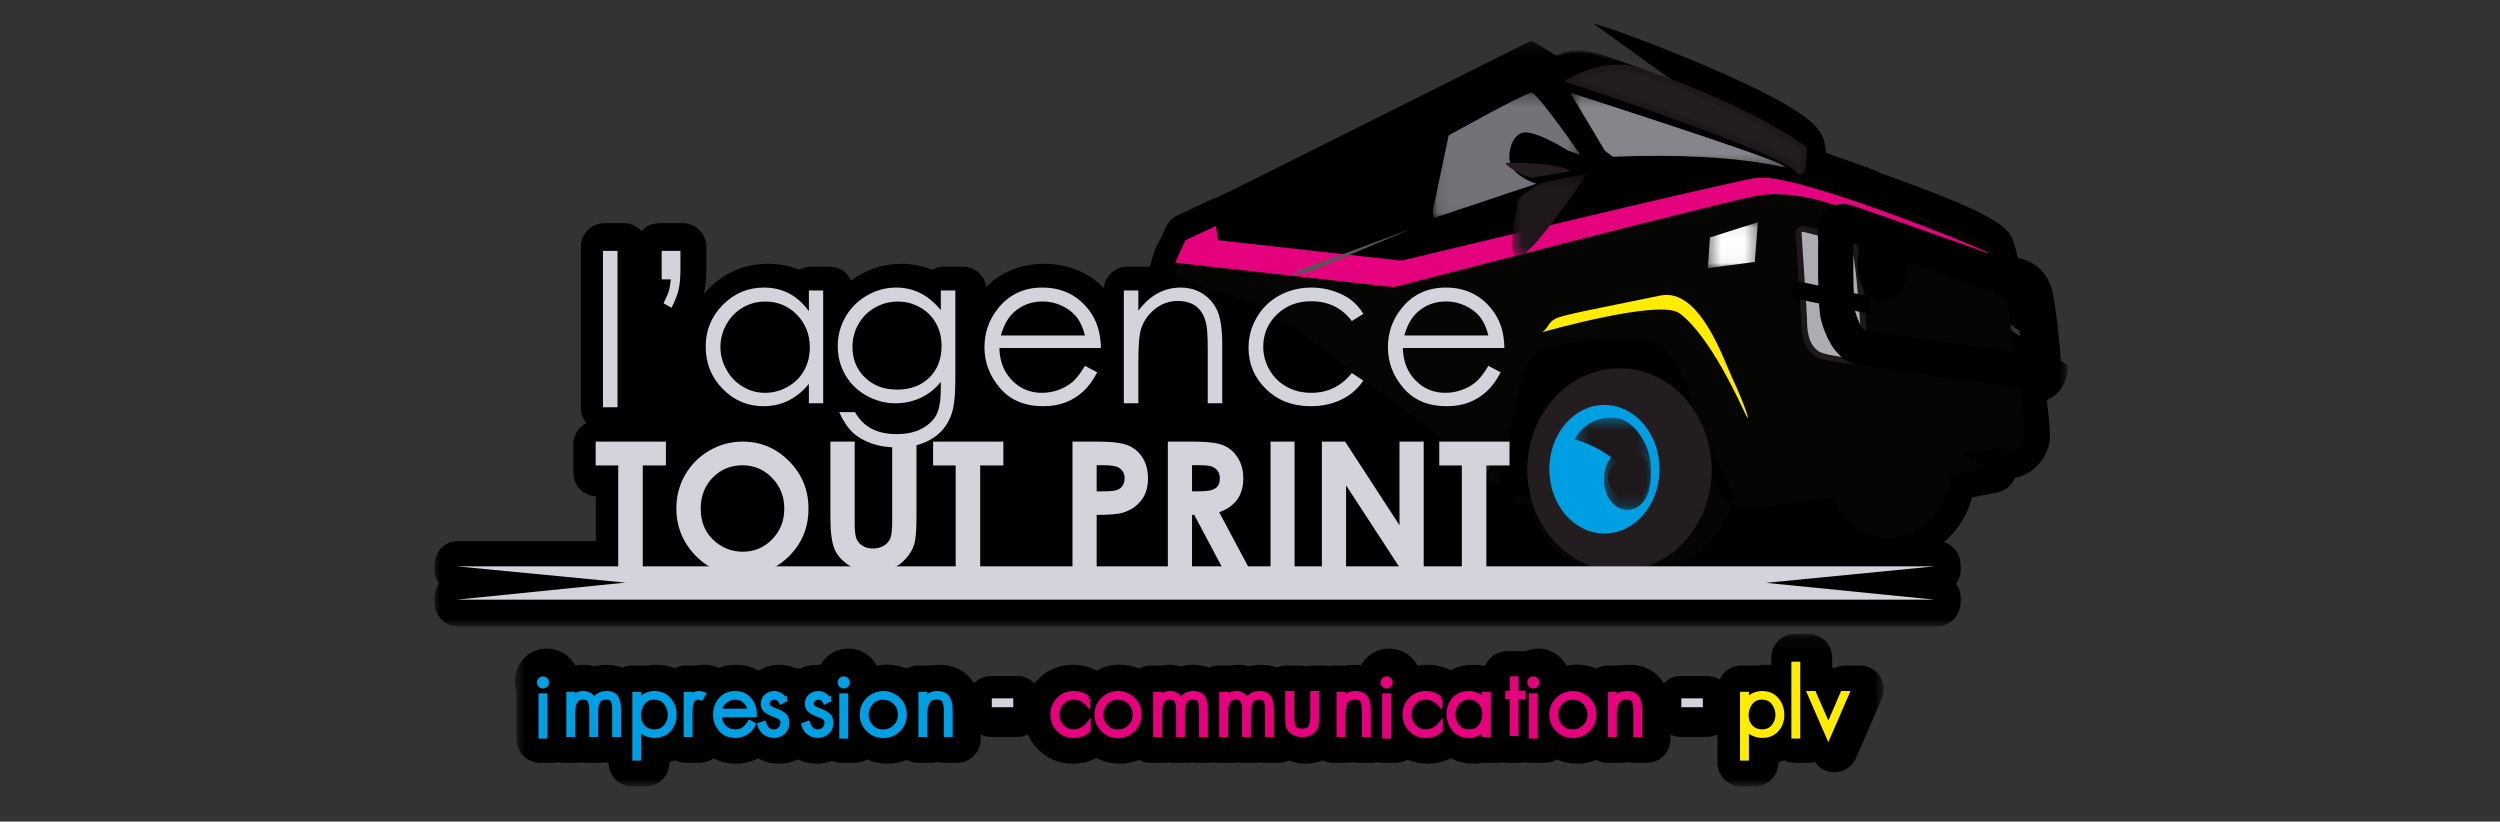 <?xml version="1.0" encoding="UTF-8"?>
<svg xmlns="http://www.w3.org/2000/svg" xmlns:xlink="http://www.w3.org/1999/xlink" width="213" height="70" viewBox="0 0 213 70">
  <rect x="0" y="0" width="213" height="70" fill="#333333" stroke="none"/>
  <defs>
    <polygon id="logo-l-agence-tout-print-a" points=".618 .134 117.243 .134 117.243 13.125 .618 13.125"></polygon>
    <polygon id="logo-l-agence-tout-print-c" points="0 .204 139.16 .204 139.16 50.119 0 50.119"></polygon>
    <polygon id="logo-l-agence-tout-print-e" points="0 64.907 139.16 64.907 139.16 0 0 0"></polygon>
    <polygon id="logo-l-agence-tout-print-g" points=".026 .435 66.974 .435 66.974 19.574 .026 19.574"></polygon>
    <polygon id="logo-l-agence-tout-print-i" points=".092 .271 12.647 .271 12.647 10.956 .092 10.956"></polygon>
    <polygon id="logo-l-agence-tout-print-k" points=".528 .271 18.945 .271 18.945 6.649 .528 6.649"></polygon>
    <polygon id="logo-l-agence-tout-print-m" points=".385 .054 4.651 .054 4.651 3.966 .385 3.966"></polygon>
    <polygon id="logo-l-agence-tout-print-o" points=".273 .605 4.272 .605 4.272 5.821 .273 5.821"></polygon>
    <polygon id="logo-l-agence-tout-print-q" points=".566 .341 6.943 .341 6.943 7.418 .566 7.418"></polygon>
    <polygon id="logo-l-agence-tout-print-s" points=".275 .458 6.799 .458 6.799 7.127 .275 7.127"></polygon>
  </defs>
  <g fill="none" fill-rule="evenodd" transform="translate(37 2)">
    <g transform="translate(6.25 51.875)">
      <mask id="logo-l-agence-tout-print-b" fill="#fff">
        <use xlink:href="#logo-l-agence-tout-print-a"></use>
      </mask>
      <path fill="#000" d="M115.227,2.83 L113.988,2.83 C113.645,2.83 113.316,2.917 113.027,3.074 C112.971,3.043 112.911,3.017 112.851,2.992 L112.851,2.149 C112.851,1.036 111.949,0.134 110.837,0.134 L109.677,0.134 C108.564,0.134 107.662,1.036 107.662,2.149 L107.662,2.793 C107.498,2.774 107.331,2.764 107.163,2.764 C107.073,2.764 106.991,2.766 106.897,2.773 C106.884,2.774 106.872,2.774 106.859,2.776 C106.793,2.781 106.725,2.789 106.666,2.796 C106.578,2.806 106.491,2.819 106.405,2.836 C106.355,2.833 106.304,2.83 106.252,2.83 L105.093,2.83 C104.273,2.83 103.568,3.321 103.253,4.025 C102.946,3.833 102.584,3.722 102.193,3.722 L99.958,3.722 C99.385,3.722 98.87,3.963 98.503,4.346 C98.497,4.337 98.495,4.327 98.489,4.318 C98.136,3.738 97.281,2.764 95.518,2.764 C95.28,2.764 95.045,2.786 94.817,2.83 L93.738,2.83 C93.384,2.83 93.051,2.922 92.761,3.084 C92.256,2.874 91.708,2.762 91.129,2.756 C91.123,2.756 90.84,2.763 90.84,2.763 C90.8,2.764 90.76,2.765 90.718,2.769 L90.523,2.788 C90.418,2.796 90.316,2.816 90.215,2.841 C90.09,2.606 89.931,2.389 89.741,2.2 C89.253,1.707 88.622,1.425 87.911,1.384 C87.873,1.383 87.836,1.382 87.798,1.382 C87.391,1.382 87.001,1.472 86.646,1.636 C86.537,1.618 86.424,1.604 86.308,1.604 L85.15,1.604 C84.316,1.604 83.601,2.109 83.295,2.83 L83.209,2.83 C83.158,2.83 83.108,2.832 83.059,2.836 C82.805,2.788 82.546,2.764 82.284,2.764 C81.576,2.764 80.926,2.922 80.353,3.223 C80.184,3.138 80.01,3.059 79.83,2.998 C79.374,2.843 78.895,2.764 78.406,2.764 C78.105,2.764 77.811,2.793 77.53,2.851 C77.405,2.613 77.245,2.396 77.055,2.206 C76.568,1.709 75.933,1.425 75.22,1.384 C75.182,1.383 75.144,1.382 75.107,1.382 C74.37,1.382 73.68,1.67 73.169,2.189 C72.985,2.374 72.832,2.581 72.71,2.804 C72.523,2.778 72.324,2.764 72.113,2.764 C71.873,2.764 71.64,2.786 71.412,2.83 L70.332,2.83 C70.215,2.83 70.099,2.843 69.986,2.862 C69.875,2.843 69.76,2.83 69.641,2.83 L68.483,2.83 C68.315,2.83 68.153,2.851 67.997,2.889 C67.841,2.851 67.677,2.83 67.509,2.83 L66.35,2.83 C66.061,2.83 65.787,2.892 65.538,3.001 C65.129,2.847 64.674,2.764 64.183,2.764 C63.847,2.764 63.515,2.81 63.196,2.899 C62.881,2.81 62.551,2.764 62.215,2.764 C61.985,2.764 61.756,2.786 61.534,2.83 L60.591,2.83 C60.294,2.83 60.013,2.895 59.759,3.011 C59.341,2.849 58.875,2.764 58.373,2.764 C58.036,2.764 57.704,2.81 57.386,2.899 C57.07,2.81 56.74,2.764 56.403,2.764 C56.173,2.764 55.945,2.786 55.723,2.83 L54.78,2.83 C54.425,2.83 54.092,2.922 53.802,3.084 C53.298,2.874 52.75,2.762 52.171,2.756 C52.165,2.756 51.882,2.763 51.882,2.763 C51.841,2.764 51.801,2.765 51.761,2.769 L51.565,2.788 C51.373,2.804 51.19,2.848 51.017,2.916 C50.727,2.996 50.45,3.115 50.185,3.258 C49.995,3.156 49.799,3.068 49.595,2.999 C49.139,2.843 48.66,2.764 48.171,2.764 C47.007,2.764 45.97,3.194 45.173,4.009 C45.068,4.117 44.971,4.228 44.879,4.343 C44.512,3.961 43.998,3.722 43.426,3.722 L41.191,3.722 C40.618,3.722 40.102,3.963 39.735,4.346 C39.73,4.337 39.726,4.328 39.721,4.318 C39.368,3.738 38.515,2.764 36.75,2.764 C36.512,2.764 36.278,2.786 36.05,2.83 L34.971,2.83 C34.616,2.83 34.283,2.922 33.993,3.084 C33.488,2.874 32.94,2.762 32.361,2.756 C32.355,2.756 32.073,2.763 32.073,2.763 C32.032,2.764 31.991,2.765 31.951,2.769 L31.755,2.788 C31.649,2.796 31.546,2.816 31.446,2.841 C31.321,2.605 31.162,2.388 30.97,2.198 C30.483,1.706 29.851,1.425 29.144,1.384 C29.106,1.383 29.068,1.382 29.03,1.382 C28.292,1.382 27.601,1.671 27.087,2.193 C26.913,2.37 26.768,2.566 26.65,2.776 L26.646,2.776 C26.556,2.768 26.466,2.764 26.376,2.764 C25.853,2.764 25.351,2.878 24.892,3.099 C24.766,3.071 24.638,3.051 24.508,3.047 C24.236,2.929 23.95,2.845 23.651,2.799 C23.595,2.79 23.538,2.784 23.481,2.779 L23.436,2.776 C23.345,2.768 23.256,2.764 23.167,2.764 C22.531,2.764 21.93,2.933 21.395,3.256 C20.813,2.937 20.146,2.764 19.43,2.764 C18.925,2.764 18.444,2.854 17.997,3.019 L17.896,2.988 C17.846,2.969 17.795,2.949 17.741,2.931 C17.586,2.88 17.43,2.841 17.236,2.806 C17.063,2.778 16.883,2.764 16.702,2.764 C16.475,2.764 16.251,2.786 16.035,2.83 L15.198,2.83 C14.857,2.83 14.536,2.916 14.255,3.065 C13.77,2.869 13.241,2.764 12.682,2.764 C12.593,2.764 12.506,2.766 12.385,2.775 C12.316,2.781 12.246,2.789 12.186,2.796 C12.099,2.806 12.011,2.819 11.925,2.836 C11.875,2.832 11.823,2.83 11.771,2.83 L10.614,2.83 C10.316,2.83 10.035,2.895 9.781,3.011 C9.364,2.849 8.898,2.764 8.395,2.764 C8.059,2.764 7.727,2.81 7.409,2.899 C7.093,2.81 6.763,2.764 6.426,2.764 C6.2,2.764 5.976,2.786 5.758,2.828 C5.633,2.597 5.475,2.382 5.283,2.191 C4.796,1.703 4.167,1.425 3.463,1.384 C3.426,1.383 3.388,1.382 3.35,1.382 C2.615,1.382 1.925,1.67 1.407,2.193 C0.898,2.709 0.618,3.391 0.618,4.118 C0.618,4.407 0.665,4.691 0.751,4.959 L0.751,9.103 C0.751,10.215 1.653,11.119 2.766,11.119 L3.925,11.119 C4.076,11.119 4.223,11.099 4.364,11.069 C4.505,11.099 4.652,11.119 4.803,11.119 L5.961,11.119 C6.097,11.119 6.23,11.105 6.359,11.079 C6.488,11.105 6.621,11.119 6.757,11.119 L7.915,11.119 C8.05,11.119 8.183,11.105 8.312,11.079 C8.405,11.098 8.501,11.108 8.598,11.113 C8.6,12.224 9.501,13.125 10.614,13.125 L11.771,13.125 C12.306,13.125 12.819,12.913 13.197,12.534 C13.575,12.156 13.787,11.644 13.787,11.109 L13.787,11.061 C13.958,11.018 14.121,10.961 14.281,10.896 C14.556,11.038 14.868,11.119 15.198,11.119 L16.356,11.119 C16.796,11.119 17.203,10.975 17.535,10.735 C18.102,11.031 18.743,11.193 19.43,11.193 C20.115,11.193 20.753,11.033 21.338,10.734 C21.88,11.034 22.49,11.193 23.13,11.193 C23.701,11.193 24.241,11.068 24.729,10.828 C25.224,11.066 25.77,11.193 26.34,11.193 C26.801,11.193 27.241,11.111 27.65,10.954 C27.895,11.059 28.163,11.119 28.447,11.119 L29.605,11.119 C29.981,11.119 30.332,11.014 30.633,10.834 C31.161,11.069 31.736,11.193 32.344,11.193 C32.931,11.193 33.488,11.081 34,10.868 C34.288,11.028 34.619,11.119 34.971,11.119 L36.13,11.119 C36.303,11.119 36.471,11.097 36.631,11.056 C36.792,11.097 36.96,11.119 37.133,11.119 L38.291,11.119 C39.405,11.119 40.307,10.215 40.307,9.103 L40.307,8.706 C40.575,8.836 40.873,8.911 41.191,8.911 L43.426,8.911 C43.751,8.911 44.057,8.833 44.33,8.696 C44.525,9.144 44.796,9.558 45.146,9.924 C45.941,10.754 46.985,11.193 48.163,11.193 C48.686,11.193 49.196,11.1 49.675,10.922 C49.844,10.86 50.005,10.784 50.163,10.701 C50.763,11.024 51.436,11.193 52.154,11.193 C52.741,11.193 53.297,11.081 53.809,10.869 C54.097,11.028 54.428,11.119 54.78,11.119 L55.939,11.119 C56.075,11.119 56.208,11.105 56.337,11.079 C56.465,11.105 56.598,11.119 56.735,11.119 L57.893,11.119 C58.027,11.119 58.16,11.105 58.29,11.079 C58.419,11.104 58.552,11.119 58.689,11.119 L59.848,11.119 C59.975,11.119 60.098,11.105 60.22,11.083 C60.34,11.105 60.464,11.119 60.591,11.119 L61.75,11.119 C61.886,11.119 62.019,11.105 62.148,11.079 C62.276,11.105 62.41,11.119 62.545,11.119 L63.704,11.119 C63.838,11.119 63.971,11.105 64.101,11.079 C64.23,11.104 64.363,11.119 64.5,11.119 L65.658,11.119 C65.976,11.119 66.277,11.043 66.543,10.912 C66.922,11.061 67.315,11.152 67.741,11.186 C67.793,11.191 67.846,11.193 67.899,11.193 L68.102,11.193 C68.138,11.193 68.201,11.19 68.236,11.188 C68.257,11.187 68.275,11.186 68.294,11.184 C68.69,11.151 69.076,11.058 69.447,10.912 C69.715,11.043 70.014,11.119 70.332,11.119 L71.491,11.119 C71.665,11.119 71.832,11.097 71.993,11.056 C72.153,11.097 72.322,11.119 72.495,11.119 L73.653,11.119 C73.804,11.119 73.948,11.1 74.09,11.071 C74.228,11.1 74.374,11.119 74.523,11.119 L75.683,11.119 C76.051,11.119 76.396,11.018 76.695,10.844 C77.216,11.073 77.789,11.193 78.398,11.193 C78.921,11.193 79.431,11.101 79.911,10.922 C80.064,10.864 80.211,10.798 80.354,10.724 C80.931,11.03 81.585,11.193 82.299,11.193 C82.401,11.193 82.497,11.188 82.58,11.182 C82.656,11.176 82.734,11.168 82.798,11.159 C82.896,11.148 82.99,11.133 83.085,11.115 C83.127,11.117 83.168,11.119 83.209,11.119 L84.368,11.119 C84.502,11.119 84.633,11.104 84.759,11.08 C84.885,11.104 85.016,11.119 85.15,11.119 L86.308,11.119 C86.464,11.119 86.616,11.098 86.761,11.066 C86.907,11.098 87.06,11.119 87.216,11.119 L88.373,11.119 C88.75,11.119 89.1,11.014 89.403,10.834 C89.928,11.069 90.503,11.193 91.112,11.193 C91.698,11.193 92.255,11.081 92.767,10.869 C93.055,11.028 93.387,11.119 93.738,11.119 L94.898,11.119 C95.07,11.119 95.24,11.097 95.399,11.056 C95.56,11.097 95.728,11.119 95.901,11.119 L97.06,11.119 C98.173,11.119 99.075,10.215 99.075,9.103 L99.075,8.706 C99.342,8.836 99.641,8.911 99.958,8.911 L102.193,8.911 C102.511,8.911 102.81,8.836 103.078,8.706 L103.078,11.109 C103.078,12.222 103.98,13.125 105.093,13.125 L106.252,13.125 C106.786,13.125 107.298,12.913 107.676,12.534 C108.055,12.156 108.266,11.644 108.266,11.109 L108.266,11.061 C108.437,11.018 108.6,10.961 108.761,10.896 C109.036,11.038 109.347,11.119 109.677,11.119 L110.837,11.119 C111.021,11.119 111.201,11.091 111.371,11.044 C111.742,11.588 112.359,11.926 113.032,11.926 L113.034,11.926 C113.836,11.926 114.563,11.449 114.882,10.712 L117.077,5.648 C117.348,5.024 117.285,4.307 116.912,3.739 C116.541,3.172 115.906,2.83 115.227,2.83" mask="url(#logo-l-agence-tout-print-b)"></path>
    </g>
    <g transform="translate(0 1.25)">
      <mask id="logo-l-agence-tout-print-d" fill="#fff">
        <use xlink:href="#logo-l-agence-tout-print-c"></use>
      </mask>
      <path fill="#000" d="M93.478,0.204 L68.973,12.457 L66.676,13.586 C66.534,13.617 66.394,13.665 66.259,13.728 L63.337,15.091 C62.902,15.294 62.553,15.647 62.355,16.085 L61.98,16.91 L61.513,17.77 C61.447,17.893 61.393,18.023 61.353,18.157 L60.956,19.491 C60.87,19.479 60.781,19.472 60.69,19.472 L59.05,19.472 C58.008,19.472 57.15,20.265 57.045,21.28 C55.707,19.932 53.966,19.225 51.957,19.225 C50.018,19.225 48.335,19.902 47.033,21.187 C46.887,20.217 46.053,19.472 45.041,19.472 L43.401,19.472 C43.041,19.472 42.703,19.567 42.41,19.733 C41.588,19.395 40.708,19.225 39.791,19.225 C38.536,19.225 37.334,19.55 36.216,20.19 C35.973,20.33 35.743,20.483 35.522,20.645 C35.202,19.953 34.505,19.472 33.693,19.472 L32.07,19.472 C31.71,19.472 31.373,19.567 31.081,19.731 C30.266,19.395 29.383,19.225 28.446,19.225 C26.499,19.225 24.74,19.963 23.36,21.36 C23.221,21.5 23.095,21.646 22.97,21.793 C23.114,21.186 23.183,20.435 23.183,19.498 L23.183,17.777 C23.183,16.664 22.281,15.762 21.168,15.762 L19.166,15.762 C18.565,15.762 18.026,16.026 17.658,16.443 C17.288,16.026 16.75,15.762 16.149,15.762 L14.508,15.762 C13.396,15.762 12.493,16.664 12.493,17.777 L12.493,31.505 C12.493,31.997 12.67,32.446 12.961,32.796 C12.302,33.127 11.849,33.808 11.849,34.597 L11.849,37.032 C11.849,38.114 12.7,38.997 13.77,39.045 L13.77,42.841 L2.036,42.841 C0.961,42.841 0.075,43.685 0.023,44.759 L0.003,45.162 C-0.021,45.653 0.134,46.114 0.413,46.48 C0.133,46.845 -0.022,47.308 0.002,47.802 L0.023,48.204 C0.076,49.277 0.962,50.119 2.036,50.119 L128.02,50.119 C129.094,50.119 129.98,49.277 130.033,48.204 L130.054,47.802 C130.078,47.308 129.923,46.845 129.644,46.48 C129.922,46.114 130.077,45.653 130.053,45.162 L130.033,44.759 C129.992,43.895 129.41,43.179 128.623,42.933 C129.73,41.992 130.61,40.712 131.02,39.133 L133.177,38.706 C133.86,38.571 134.417,38.095 134.663,37.462 C136.06,37.217 137.271,36.047 137.596,34.553 C137.668,34.22 137.756,33.818 137.39,30.828 C138.65,30.332 139.265,29.02 139.145,27.83" mask="url(#logo-l-agence-tout-print-d)"></path>
    </g>
    <path fill="#000" d="M138.583,28.735 C138.403,26.192 138.179,24.648 137.985,23.399 C137.675,21.417 136.519,20.427 135.476,20.137 L134.919,19.939 C134.748,19.201 134.634,18.839 134.554,18.618 C134.162,17.524 133.793,16.491 123.286,12.776 L122.672,12.494 C122.623,12.472 122.572,12.451 122.521,12.433 C121.02,11.887 119.642,11.401 118.576,11.029 C118.558,10.789 118.524,10.537 118.477,10.274 C118.243,8.983 117.334,7.522 108.914,3.867 C104.792,2.078 100.146,0.349 98.75,0"></path>
    <path fill="#009EE2" d="M9.264 56.662C9.124 56.662 8.998 56.609 8.899 56.509 8.802 56.411 8.75 56.284 8.75 56.143 8.75 56.002 8.802 55.876 8.9 55.777 8.998 55.678 9.124 55.625 9.264 55.625 9.412 55.633 9.534 55.688 9.629 55.783 9.727 55.882 9.779 56.008 9.779 56.147 9.779 56.286 9.727 56.413 9.629 56.511 9.529 56.61 9.404 56.662 9.264 56.662L9.264 56.662zM8.884 60.927L9.639 60.927 9.639 57.073 8.884 57.073 8.884 60.927zM15.158 60.795L15.158 58.386C15.158 58.156 15.122 57.952 15.051 57.777 15.034 57.735 14.982 57.606 14.633 57.606 14.289 57.606 14.181 57.744 14.129 57.847 14.025 58.057 13.967 58.29 13.959 58.541L13.959 60.795 13.204 60.795 13.204 58.467C13.204 58.218 13.164 58.001 13.086 57.807 13.063 57.752 13.005 57.606 12.649 57.606 12.369 57.606 12.27 57.718 12.219 57.803 12.116 57.974 12.051 58.167 12.025 58.374 12.015 58.434 12.01 58.484 12.008 58.535 12.006 58.593 12.004 58.648 12.004 58.704L12.004 60.795 11.25 60.795 11.25 56.941 12.004 56.941 12.004 57.068C12.022 57.057 12.039 57.047 12.058 57.036 12.245 56.928 12.451 56.875 12.671 56.875 12.928 56.875 13.161 56.939 13.363 57.067 13.468 57.134 13.561 57.216 13.641 57.314 13.726 57.214 13.826 57.131 13.938 57.064 14.149 56.938 14.385 56.875 14.64 56.875 15.164 56.875 15.518 57.046 15.689 57.383 15.838 57.676 15.913 58.029 15.913 58.438L15.913 60.795 15.158 60.795zM18.617 57.608C18.314 57.639 18.083 57.765 17.915 57.991 17.708 58.269 17.608 58.583 17.608 58.949 17.608 59.299 17.712 59.581 17.926 59.809 18.136 60.036 18.411 60.145 18.764 60.145 19.104 60.145 19.369 60.027 19.574 59.783 19.788 59.531 19.892 59.246 19.892 58.913 19.892 58.562 19.789 58.259 19.576 57.986 19.376 57.732 19.106 57.608 18.749 57.608L18.617 57.608zM16.875 62.802L16.875 56.942 17.629 56.942 17.629 57.246C17.682 57.205 17.738 57.169 17.796 57.134 18.024 57.001 18.266 56.919 18.518 56.891 18.552 56.886 18.589 56.883 18.626 56.879 18.664 56.877 18.703 56.875 18.742 56.875 19.329 56.875 19.801 57.08 20.143 57.485 20.477 57.879 20.646 58.356 20.646 58.906 20.646 59.458 20.476 59.926 20.139 60.299 19.797 60.677 19.332 60.869 18.757 60.869 18.464 60.869 18.181 60.806 17.918 60.682 17.814 60.634 17.718 60.577 17.629 60.51L17.629 62.802 16.875 62.802zM21.25 60.795L21.25 56.941 22.004 56.941 22.004 57.032C22.156 56.928 22.34 56.875 22.552 56.875 22.614 56.875 22.672 56.879 22.727 56.888 22.785 56.899 22.839 56.912 22.893 56.929 22.918 56.938 22.941 56.948 22.963 56.958L23.221 57.039 23.096 57.276 22.831 57.706 22.674 57.657C22.65 57.649 22.626 57.639 22.601 57.627L22.532 57.61 22.519 57.61C22.27 57.61 22.201 57.693 22.164 57.766 22.084 57.925 22.036 58.102 22.018 58.293 22.009 58.374 22.004 58.449 22.004 58.523L22.004 60.795 21.25 60.795zM26.676 58.376C26.616 58.206 26.516 58.05 26.372 57.906 26.17 57.705 25.929 57.608 25.633 57.608 25.337 57.608 25.087 57.705 24.867 57.906 24.713 58.048 24.609 58.203 24.551 58.376L26.676 58.376zM25.625 60.869C25.052 60.869 24.589 60.665 24.249 60.264 23.918 59.873 23.75 59.403 23.75 58.868 23.75 58.337 23.921 57.871 24.258 57.478 24.603 57.078 25.062 56.875 25.625 56.875 26.209 56.875 26.673 57.082 27.006 57.489 27.329 57.884 27.49 58.359 27.484 58.901L27.483 59.109 24.512 59.109C24.54 59.406 24.646 59.638 24.835 59.821 25.059 60.039 25.332 60.144 25.669 60.144 25.894 60.144 26.088 60.085 26.262 59.964 26.442 59.837 26.588 59.672 26.696 59.474L26.797 59.288 27.442 59.644 27.351 59.825C27.179 60.161 26.939 60.423 26.638 60.602 26.34 60.779 25.999 60.869 25.625 60.869L25.625 60.869zM28.933 60.87C28.599 60.87 28.303 60.775 28.052 60.587 27.798 60.398 27.628 60.136 27.547 59.812L27.5 59.625 28.215 59.381 28.279 59.587C28.332 59.76 28.415 59.901 28.527 60.006 28.626 60.1 28.759 60.146 28.933 60.146 29.093 60.146 29.224 60.092 29.332 59.981 29.441 59.869 29.495 59.739 29.495 59.582 29.495 59.399 29.433 59.336 29.386 59.305 29.265 59.226 29.124 59.159 28.968 59.106L28.801 59.041C28.578 58.958 28.364 58.845 28.173 58.705 28.013 58.587 27.823 58.362 27.823 57.956 27.823 57.629 27.943 57.363 28.18 57.162 28.407 56.972 28.672 56.875 28.969 56.875 28.997 56.875 29.024 56.877 29.051 56.881L29.068 56.881 29.121 56.886C29.311 56.916 29.491 56.989 29.657 57.102 29.762 57.174 29.851 57.258 29.922 57.353L30.054 57.286 30.056 57.589 30.119 57.725 29.461 58.063 29.367 57.867C29.329 57.789 29.274 57.727 29.201 57.679 29.128 57.631 29.047 57.608 28.954 57.608 28.85 57.611 28.766 57.648 28.684 57.719 28.612 57.784 28.578 57.851 28.578 57.933 28.578 58.066 28.627 58.114 28.675 58.145 28.796 58.219 28.936 58.287 29.094 58.345 29.123 58.356 29.157 58.368 29.191 58.383 29.214 58.391 29.238 58.4 29.264 58.407 29.509 58.499 29.719 58.617 29.908 58.763 30.134 58.937 30.249 59.218 30.249 59.598 30.249 59.974 30.117 60.285 29.858 60.521 29.604 60.753 29.293 60.87 28.933 60.87M32.682 60.87C32.349 60.87 32.053 60.775 31.802 60.587 31.548 60.398 31.378 60.136 31.297 59.812L31.25 59.625 31.964 59.381 32.029 59.587C32.082 59.76 32.165 59.901 32.277 60.006 32.376 60.1 32.509 60.146 32.682 60.146 32.843 60.146 32.974 60.092 33.083 59.981 33.192 59.869 33.245 59.739 33.245 59.582 33.245 59.399 33.182 59.336 33.136 59.305 33.015 59.226 32.874 59.159 32.718 59.106L32.551 59.041C32.328 58.958 32.114 58.845 31.923 58.705 31.763 58.587 31.573 58.362 31.573 57.956 31.573 57.629 31.693 57.363 31.93 57.162 32.157 56.972 32.422 56.875 32.719 56.875 32.747 56.875 32.774 56.877 32.801 56.881L32.818 56.881 32.871 56.886C33.061 56.916 33.241 56.989 33.406 57.102 33.512 57.174 33.601 57.258 33.672 57.353L33.804 57.286 33.806 57.589 33.868 57.725 33.21 58.063 33.117 57.867C33.079 57.789 33.024 57.727 32.951 57.679 32.877 57.631 32.797 57.608 32.704 57.608 32.6 57.611 32.516 57.648 32.434 57.719 32.361 57.784 32.328 57.851 32.328 57.933 32.328 58.066 32.377 58.114 32.425 58.145 32.546 58.219 32.686 58.287 32.844 58.345 32.873 58.355 32.907 58.368 32.941 58.383 32.963 58.391 32.987 58.4 33.014 58.407 33.259 58.499 33.469 58.617 33.658 58.763 33.884 58.937 33.999 59.218 33.999 59.598 33.999 59.974 33.867 60.285 33.607 60.521 33.354 60.753 33.042 60.87 32.682 60.87M34.89 56.662C34.75 56.662 34.624 56.609 34.525 56.509 34.427 56.41 34.375 56.284 34.375 56.143 34.375 56.003 34.427 55.876 34.525 55.778 34.623 55.678 34.749 55.625 34.89 55.625 35.038 55.633 35.16 55.688 35.254 55.784 35.352 55.881 35.404 56.007 35.404 56.147 35.404 56.286 35.352 56.413 35.254 56.511 35.155 56.609 35.029 56.662 34.89 56.662L34.89 56.662zM34.509 60.927L35.264 60.927 35.264 57.073 34.509 57.073 34.509 60.927zM38.094 57.616C37.804 57.648 37.562 57.772 37.358 57.994 37.12 58.254 37.004 58.547 37.004 58.892 37.004 59.232 37.12 59.522 37.358 59.779 37.591 60.031 37.873 60.154 38.221 60.154 38.588 60.154 38.888 60.035 39.136 59.791 39.384 59.546 39.505 59.252 39.505 58.892 39.505 58.521 39.385 58.223 39.139 57.979 38.893 57.734 38.593 57.616 38.221 57.616L38.094 57.616zM38.244 60.878C37.693 60.878 37.218 60.681 36.831 60.292 36.446 59.904 36.25 59.433 36.25 58.892 36.25 58.342 36.446 57.864 36.831 57.473 37.167 57.134 37.571 56.938 38.034 56.894L38.034 56.882 38.246 56.875C38.805 56.882 39.285 57.078 39.672 57.456 40.061 57.837 40.259 58.318 40.259 58.885 40.259 59.452 40.061 59.931 39.672 60.31 39.284 60.687 38.804 60.878 38.244 60.878L38.244 60.878zM43.413 60.795L43.413 58.512C43.413 58.237 43.374 58 43.296 57.804 43.245 57.674 43.078 57.606 42.798 57.606 42.4 57.606 42.273 57.766 42.212 57.886 42.093 58.121 42.025 58.383 42.012 58.663 42.006 58.71 42.005 58.742 42.005 58.776L42.005 60.795 41.25 60.795 41.25 56.941 42.005 56.941 42.005 57.144C42.041 57.117 42.078 57.093 42.116 57.069 42.327 56.94 42.566 56.875 42.828 56.875 43.345 56.875 43.706 57.039 43.903 57.362 44.078 57.652 44.167 58.041 44.167 58.519L44.167 60.795 43.413 60.795z"></path>
    <mask id="logo-l-agence-tout-print-f" fill="#fff">
      <use xlink:href="#logo-l-agence-tout-print-e"></use>
    </mask>
    <polygon fill="#D3D3DC" points="47.5 58.255 49.332 58.255 49.332 57.5 47.5 57.5" mask="url(#logo-l-agence-tout-print-f)"></polygon>
    <path fill="#E5007D" d="M54.471 60.87C53.904 60.87 53.428 60.674 53.056 60.284 52.688 59.9 52.5 59.424 52.5 58.869 52.5 58.314 52.69 57.837 53.065 57.456 53.442 57.071 53.917 56.875 54.479 56.875 54.724 56.875 54.962 56.915 55.186 56.992 55.413 57.069 55.623 57.188 55.811 57.349L55.678 57.506 55.885 57.502 55.885 58.478 55.522 58.093C55.377 57.939 55.215 57.817 55.04 57.732 54.873 57.65 54.679 57.608 54.464 57.608 54.116 57.608 53.834 57.731 53.605 57.982 53.369 58.239 53.254 58.53 53.254 58.869 53.254 59.211 53.368 59.503 53.602 59.765 53.831 60.022 54.11 60.146 54.456 60.146 54.672 60.146 54.871 60.098 55.064 60 55.257 59.903 55.423 59.77 55.557 59.606L55.929 59.149 55.929 60.278 55.862 60.339C55.669 60.516 55.451 60.649 55.213 60.738 54.978 60.826 54.729 60.87 54.471 60.87M58.094 57.616C57.804 57.648 57.562 57.772 57.358 57.994 57.12 58.254 57.004 58.547 57.004 58.892 57.004 59.233 57.12 59.523 57.358 59.779 57.591 60.031 57.873 60.154 58.221 60.154 58.588 60.154 58.888 60.035 59.136 59.791 59.384 59.546 59.504 59.253 59.504 58.892 59.504 58.521 59.385 58.222 59.139 57.979 58.893 57.734 58.593 57.616 58.221 57.616L58.094 57.616zM58.244 60.878C57.693 60.878 57.217 60.681 56.831 60.292 56.446 59.904 56.25 59.432 56.25 58.892 56.25 58.342 56.445 57.864 56.831 57.473 57.167 57.134 57.571 56.938 58.034 56.894L58.034 56.882 58.246 56.875C58.805 56.882 59.285 57.078 59.672 57.456 60.061 57.837 60.259 58.318 60.259 58.885 60.259 59.452 60.061 59.931 59.671 60.31 59.284 60.687 58.804 60.878 58.244 60.878L58.244 60.878zM65.158 60.795L65.158 58.386C65.158 58.156 65.122 57.951 65.051 57.777 65.034 57.735 64.982 57.606 64.633 57.606 64.289 57.606 64.182 57.744 64.13 57.847 64.026 58.057 63.968 58.29 63.959 58.542L63.959 60.795 63.204 60.795 63.204 58.467C63.204 58.219 63.164 58.001 63.086 57.806 63.064 57.752 63.005 57.606 62.649 57.606 62.369 57.606 62.27 57.718 62.219 57.803 62.117 57.974 62.051 58.167 62.025 58.374 62.016 58.434 62.01 58.484 62.008 58.535 62.006 58.592 62.005 58.648 62.005 58.704L62.005 60.795 61.25 60.795 61.25 56.941 62.005 56.941 62.005 57.068C62.022 57.057 62.04 57.046 62.058 57.036 62.246 56.928 62.452 56.875 62.671 56.875 62.928 56.875 63.161 56.939 63.362 57.067 63.468 57.134 63.562 57.216 63.641 57.314 63.726 57.214 63.826 57.131 63.939 57.064 64.149 56.938 64.385 56.875 64.64 56.875 65.164 56.875 65.517 57.046 65.689 57.383 65.838 57.675 65.913 58.029 65.913 58.438L65.913 60.795 65.158 60.795zM70.783 60.795L70.783 58.386C70.783 58.156 70.747 57.951 70.676 57.777 70.659 57.735 70.608 57.606 70.258 57.606 69.914 57.606 69.807 57.744 69.755 57.847 69.651 58.057 69.593 58.29 69.584 58.542L69.584 60.795 68.829 60.795 68.829 58.467C68.829 58.218 68.789 58.001 68.711 57.806 68.689 57.752 68.63 57.606 68.274 57.606 67.994 57.606 67.895 57.718 67.844 57.803 67.742 57.974 67.676 58.167 67.65 58.374 67.641 58.434 67.635 58.484 67.633 58.535 67.631 58.592 67.63 58.648 67.63 58.704L67.63 60.795 66.875 60.795 66.875 56.941 67.63 56.941 67.63 57.068C67.647 57.057 67.665 57.046 67.683 57.036 67.871 56.928 68.077 56.875 68.296 56.875 68.553 56.875 68.786 56.939 68.987 57.067 69.094 57.134 69.187 57.216 69.266 57.314 69.351 57.214 69.451 57.131 69.564 57.064 69.774 56.938 70.011 56.875 70.266 56.875 70.791 56.875 71.142 57.046 71.315 57.383 71.463 57.675 71.538 58.029 71.538 58.438L71.538 60.795 70.783 60.795zM73.846 60.803C73.627 60.785 73.433 60.736 73.246 60.656 73.049 60.571 72.881 60.439 72.75 60.267 72.623 60.097 72.548 59.909 72.528 59.709 72.508 59.535 72.5 59.359 72.5 59.188L72.5 56.875 73.255 56.875 73.255 59.024C73.255 59.336 73.297 59.609 73.382 59.836 73.405 59.896 73.472 60.078 73.942 60.078 74.413 60.078 74.483 59.896 74.505 59.836 74.588 59.606 74.632 59.336 74.632 59.032L74.632 56.875 75.387 56.875 75.387 59.188C75.387 59.364 75.377 59.539 75.359 59.709 75.339 59.909 75.264 60.096 75.137 60.266 75.005 60.44 74.837 60.571 74.64 60.656 74.454 60.736 74.257 60.786 74.058 60.802L74.049 60.803 73.846 60.803zM79.037 60.795L79.037 58.512C79.037 58.237 78.999 58 78.922 57.804 78.871 57.674 78.703 57.606 78.424 57.606 78.026 57.606 77.9 57.766 77.838 57.887 77.719 58.121 77.651 58.382 77.638 58.663 77.632 58.709 77.631 58.742 77.631 58.776L77.631 60.795 76.875 60.795 76.875 56.941 77.631 56.941 77.631 57.144C77.667 57.117 77.704 57.093 77.744 57.069 77.954 56.94 78.192 56.875 78.453 56.875 78.971 56.875 79.332 57.039 79.528 57.362 79.704 57.653 79.793 58.042 79.793 58.519L79.793 60.795 79.037 60.795zM81.14 56.662C80.999 56.662 80.873 56.609 80.774 56.509 80.677 56.411 80.625 56.284 80.625 56.143 80.625 56.002 80.677 55.876 80.775 55.777 80.873 55.678 80.999 55.625 81.14 55.625 81.289 55.633 81.411 55.688 81.504 55.784 81.603 55.881 81.655 56.007 81.655 56.147 81.655 56.286 81.603 56.413 81.502 56.512 81.406 56.609 81.281 56.662 81.14 56.662L81.14 56.662zM80.759 60.927L81.514 60.927 81.514 57.073 80.759 57.073 80.759 60.927zM84.47 60.87C83.903 60.87 83.427 60.674 83.055 60.285 82.686 59.901 82.5 59.424 82.5 58.869 82.5 58.314 82.689 57.837 83.064 57.456 83.441 57.071 83.916 56.875 84.478 56.875 84.722 56.875 84.961 56.915 85.186 56.992 85.411 57.069 85.622 57.188 85.811 57.349L85.678 57.506 85.885 57.502 85.885 58.477 85.522 58.093C85.376 57.939 85.213 57.817 85.039 57.732 84.872 57.65 84.677 57.608 84.463 57.608 84.116 57.608 83.833 57.731 83.604 57.982 83.368 58.239 83.254 58.53 83.254 58.869 83.254 59.211 83.367 59.503 83.601 59.765 83.831 60.022 84.109 60.146 84.456 60.146 84.671 60.146 84.871 60.099 85.062 60 85.256 59.903 85.422 59.77 85.555 59.607L85.928 59.148 85.928 60.278 85.861 60.339C85.667 60.516 85.449 60.649 85.212 60.738 84.978 60.826 84.728 60.87 84.47 60.87M88.004 57.608C87.731 57.639 87.509 57.761 87.329 57.981 87.111 58.244 87.004 58.53 87.004 58.854 87.004 59.199 87.109 59.497 87.323 59.767 87.526 60.021 87.796 60.145 88.147 60.145 88.521 60.145 88.796 60.021 88.985 59.768 89.19 59.496 89.29 59.184 89.29 58.817 89.29 58.472 89.186 58.189 88.969 57.952 88.758 57.72 88.483 57.608 88.124 57.608L88.004 57.608zM88.154 60.869C87.574 60.869 87.104 60.667 86.758 60.27 86.421 59.879 86.25 59.403 86.25 58.854 86.25 58.302 86.421 57.831 86.756 57.454 87.101 57.071 87.565 56.875 88.139 56.875 88.433 56.875 88.714 56.939 88.981 57.066 89.084 57.116 89.179 57.174 89.267 57.241L89.267 56.942 90.022 56.942 90.022 60.796 89.267 60.796 89.267 60.504C89.215 60.544 89.159 60.581 89.098 60.615 88.872 60.746 88.629 60.825 88.379 60.853 88.347 60.858 88.307 60.862 88.269 60.865 88.234 60.868 88.196 60.869 88.154 60.869L88.154 60.869z" mask="url(#logo-l-agence-tout-print-f)"></path>
    <polygon fill="#E5007D" points="91.628 60.705 91.628 57.584 91.25 57.584 91.25 56.851 91.628 56.851 91.628 55.625 92.383 55.625 92.383 56.851 92.984 56.851 92.984 57.584 92.383 57.584 92.383 60.705" mask="url(#logo-l-agence-tout-print-f)"></polygon>
    <path fill="#E5007D" d="M93.64 56.662C93.499 56.662 93.373 56.609 93.275 56.508 93.177 56.411 93.125 56.284 93.125 56.143 93.125 56.002 93.177 55.876 93.276 55.777 93.373 55.678 93.499 55.625 93.64 55.625 93.789 55.633 93.911 55.688 94.005 55.784 94.103 55.881 94.155 56.007 94.155 56.147 94.155 56.287 94.103 56.413 94.004 56.512 93.906 56.609 93.781 56.662 93.64 56.662L93.64 56.662zM93.26 60.927L94.015 60.927 94.015 57.073 93.26 57.073 93.26 60.927zM96.844 57.616C96.554 57.648 96.312 57.772 96.109 57.994 95.87 58.254 95.755 58.547 95.755 58.892 95.755 59.232 95.87 59.522 96.108 59.779 96.341 60.031 96.623 60.154 96.971 60.154 97.338 60.154 97.639 60.035 97.886 59.791 98.134 59.546 98.255 59.252 98.255 58.892 98.255 58.522 98.135 58.223 97.89 57.979 97.643 57.734 97.343 57.616 96.971 57.616L96.844 57.616zM96.994 60.878C96.442 60.878 95.968 60.681 95.581 60.292 95.196 59.904 95 59.432 95 58.892 95 58.342 95.195 57.864 95.581 57.473 95.918 57.134 96.321 56.938 96.783 56.894L96.783 56.882 96.996 56.875C97.556 56.882 98.036 57.078 98.422 57.456 98.812 57.837 99.009 58.318 99.009 58.885 99.009 59.452 98.811 59.931 98.422 60.31 98.034 60.687 97.555 60.878 96.994 60.878L96.994 60.878zM102.162 60.795L102.162 58.512C102.162 58.237 102.124 57.999 102.047 57.804 101.996 57.674 101.828 57.606 101.549 57.606 101.151 57.606 101.025 57.766 100.963 57.886 100.844 58.121 100.776 58.382 100.762 58.664 100.757 58.709 100.755 58.742 100.755 58.776L100.755 60.795 100 60.795 100 56.941 100.755 56.941 100.755 57.144C100.792 57.117 100.828 57.093 100.868 57.069 101.079 56.94 101.317 56.875 101.578 56.875 102.096 56.875 102.457 57.039 102.653 57.362 102.828 57.653 102.918 58.042 102.918 58.519L102.918 60.795 102.162 60.795z" mask="url(#logo-l-agence-tout-print-f)"></path>
    <polygon fill="#D3D3DC" points="106.25 58.255 108.082 58.255 108.082 57.5 106.25 57.5" mask="url(#logo-l-agence-tout-print-f)"></polygon>
    <path fill="#FFEC00" d="M112.993,57.608 C112.691,57.639 112.459,57.765 112.291,57.991 C112.083,58.269 111.983,58.583 111.983,58.949 C111.983,59.299 112.087,59.58 112.302,59.809 C112.512,60.036 112.786,60.145 113.14,60.145 C113.479,60.145 113.744,60.027 113.949,59.783 C114.163,59.531 114.267,59.246 114.267,58.913 C114.267,58.562 114.164,58.259 113.951,57.986 C113.751,57.732 113.481,57.608 113.126,57.608 L112.993,57.608 Z M111.25,62.802 L111.25,56.942 L112.006,56.942 L112.006,57.246 C112.058,57.205 112.113,57.169 112.172,57.134 C112.399,57.001 112.642,56.919 112.894,56.891 C112.927,56.886 112.965,56.883 113.001,56.879 C113.04,56.877 113.079,56.875 113.118,56.875 C113.706,56.875 114.177,57.08 114.519,57.485 C114.854,57.879 115.022,58.357 115.022,58.906 C115.022,59.457 114.853,59.926 114.516,60.299 C114.174,60.677 113.709,60.869 113.134,60.869 C112.84,60.869 112.558,60.806 112.293,60.682 C112.19,60.634 112.094,60.577 112.006,60.51 L112.006,62.802 L111.25,62.802 Z" mask="url(#logo-l-agence-tout-print-f)"></path>
    <polygon fill="#FFEC00" points="115.625 60.925 116.381 60.925 116.381 54.375 115.625 54.375" mask="url(#logo-l-agence-tout-print-f)"></polygon>
    <polygon fill="#FFEC00" points="116.875 56.875 117.674 56.875 118.777 59.388 119.859 56.875 120.661 56.875 118.771 61.232" mask="url(#logo-l-agence-tout-print-f)"></polygon>
    <path fill="#000" d="M87.672,36.384 C88.378,36.922 89.092,37.461 89.774,38.033 C89.261,37.096 88.444,36.435 87.5,36.25 C87.557,36.294 87.614,36.34 87.672,36.384" mask="url(#logo-l-agence-tout-print-f)"></path>
    <path fill="#050603" d="M133.117,19.723 C132.52,18.053 116.423,12.941 116.423,12.941 C116.423,12.941 117.294,13.115 116.946,11.202 C116.597,9.289 101.644,3.377 98.861,2.682 C96.078,1.986 94.86,3.512 94.86,3.512 L64.431,18.466 L63.561,20.071 L63.125,21.538 C65.208,22.541 67.477,23.02 69.674,23.761 C72.129,24.589 90.692,39.061 91.887,40.532 C91.998,40.669 92.096,40.805 92.19,40.94 L93.122,40.937 C95.034,46.155 99.209,47.545 104.251,46.675 C109.295,45.806 110.512,40.937 110.512,40.937 C110.512,40.937 111.306,41.332 112.796,41.256 C116.274,40.792 117.938,40.544 119.114,40.329 C119.601,42.284 121.978,44.067 124.33,43.807 C126.434,43.574 128.851,41.894 129.119,38.937 C129.129,38.802 129.109,38.667 129.094,38.535 L132.329,37.894 L130.069,36.504 C130.069,36.504 131.795,36.405 132.618,36.272 C133.194,36.177 133.431,36.04 133.779,36.387 C134.242,36.851 135.309,36.3 135.517,35.344 C135.708,34.465 133.893,21.897 133.117,19.723" mask="url(#logo-l-agence-tout-print-f)"></path>
    <g mask="url(#logo-l-agence-tout-print-f)">
      <g transform="translate(65.625 1.875)">
        <mask id="logo-l-agence-tout-print-h" fill="#fff">
          <use xlink:href="#logo-l-agence-tout-print-g"></use>
        </mask>
        <path fill="#000" d="M48.542,11.227 L52.544,12.08 L66.974,17.661 L56.792,12.986 C53.536,11.803 50.802,10.88 50.802,10.88 C50.802,10.88 51.672,11.054 51.324,9.141 C50.977,7.228 36.023,1.316 33.241,0.62 C30.457,-0.076 29.239,1.411 29.239,1.411 L0.026,16.018 L1.069,17.487 L16.893,19.575 L48.542,11.227 Z" mask="url(#logo-l-agence-tout-print-h)"></path>
      </g>
    </g>
    <g mask="url(#logo-l-agence-tout-print-f)">
      <g transform="translate(85 5.625)">
        <mask id="logo-l-agence-tout-print-j" fill="#fff">
          <use xlink:href="#logo-l-agence-tout-print-i"></use>
        </mask>
        <path fill="#727278" d="M0.126,10.956 L0.092,10.231 L1.425,3.913 C1.425,3.913 7.952,0.271 8.473,0.271 C8.994,0.271 12.647,5.565 12.647,5.565 L11.604,5.217 C11.604,5.217 9.17,3.651 7.952,3.651 C6.734,3.651 6.213,5.913 6.909,6.782 C7.604,7.651 8.902,8.028 8.902,8.028 L0.126,10.956 Z" mask="url(#logo-l-agence-tout-print-j)"></path>
      </g>
    </g>
    <g mask="url(#logo-l-agence-tout-print-f)">
      <g transform="translate(96.25 5.625)">
        <mask id="logo-l-agence-tout-print-l" fill="#fff">
          <use xlink:href="#logo-l-agence-tout-print-k"></use>
        </mask>
        <path fill="#85858B" d="M4.18,5.739 L3.485,5.217 L0.528,0.271 C0.528,0.271 17.048,5.565 18.613,6.434 C20.177,7.304 16.353,5.217 4.18,5.739" mask="url(#logo-l-agence-tout-print-l)"></path>
      </g>
    </g>
    <path fill="#E5007D" d="M63.125,20.382 L81.731,22.469 C81.731,22.469 110.597,14.992 112.858,14.644 C115.613,14.22 118.596,15.165 121.031,16.035 C121.716,16.279 125.611,17.302 128.242,18.325 C131.372,19.542 133.009,20.607 132.762,20.237 C132.414,19.715 132.414,19.542 132.414,19.542 C131.453,18.991 115.766,12.634 112.635,13.155 C109.505,13.677 82.426,20.208 82.426,20.208 L66.776,18.468 L66.603,17.252 L63.995,18.468 L63.125,20.382 Z" mask="url(#logo-l-agence-tout-print-f)"></path>
    <g mask="url(#logo-l-agence-tout-print-f)">
      <g transform="translate(108.125 16.875)">
        <mask id="logo-l-agence-tout-print-n" fill="#fff">
          <use xlink:href="#logo-l-agence-tout-print-m"></use>
        </mask>
        <polygon fill="#FEFEFE" points=".385 3.966 4.385 3.444 4.651 .053 .559 1.357" mask="url(#logo-l-agence-tout-print-n)"></polygon>
      </g>
    </g>
    <path fill="#000" d="M110.746,40.207 C110.485,40.033 108.138,34.556 107.27,32.382 C106.399,30.208 105.617,28.035 104.226,27.252 C102.834,26.47 96.835,27.078 95.184,27.513 C93.53,27.948 93.704,28.296 93.096,29.166 C92.583,29.897 91.086,37.215 90.625,39.517 C90.857,39.753 91.081,39.999 91.296,40.253 L93.53,40.381 L94.922,39.945 C94.922,39.945 96.227,36.816 96.488,34.903 C96.749,32.99 101.964,30.73 103.53,30.556 C105.094,30.383 110.056,40.816 110.056,40.816 C110.056,40.816 111.007,40.381 110.746,40.207" mask="url(#logo-l-agence-tout-print-f)"></path>
    <path fill="#231D1F" d="M108.834,38.011 C108.834,42.782 105.318,46.649 100.981,46.649 C96.642,46.649 93.125,42.782 93.125,38.011 C93.125,33.242 96.642,29.375 100.981,29.375 C105.318,29.375 108.834,33.242 108.834,38.011" mask="url(#logo-l-agence-tout-print-f)"></path>
    <path fill="#009EE2" d="M104.389,37.977 C104.389,41.003 102.288,43.456 99.694,43.456 C97.101,43.456 95,41.003 95,37.977 C95,34.953 97.101,32.5 99.694,32.5 C102.288,32.5 104.389,34.953 104.389,37.977" mask="url(#logo-l-agence-tout-print-f)"></path>
    <g mask="url(#logo-l-agence-tout-print-f)">
      <g transform="translate(99.375 35.625)">
        <mask id="logo-l-agence-tout-print-p" fill="#fff">
          <use xlink:href="#logo-l-agence-tout-print-o"></use>
        </mask>
        <path fill="#1E181A" d="M4.272,3.213 C4.272,4.653 3.376,5.821 2.272,5.821 C1.168,5.821 0.273,4.653 0.273,3.213 C0.273,1.773 1.168,0.605 2.272,0.605 C3.376,0.605 4.272,1.773 4.272,3.213" mask="url(#logo-l-agence-tout-print-p)"></path>
      </g>
    </g>
    <g mask="url(#logo-l-agence-tout-print-f)">
      <g transform="translate(91.25 12.5)">
        <mask id="logo-l-agence-tout-print-r" fill="#fff">
          <use xlink:href="#logo-l-agence-tout-print-q"></use>
        </mask>
        <path fill="#1E181A" d="M2.305,1.617 C2.305,1.617 1.03,2.196 1.03,2.776 C1.03,3.356 -0.014,7.181 1.03,7.413 C2.073,7.645 6.943,0.341 6.943,0.341 C6.943,0.341 2.536,0.921 2.305,1.617" mask="url(#logo-l-agence-tout-print-r)"></path>
      </g>
    </g>
    <path fill="#1E181A" d="M88.946,38.197 L89.801,38.151 L90.265,36.875 C90.265,36.875 89.171,36.954 87.5,37.068 C87.985,37.438 88.471,37.811 88.946,38.197" mask="url(#logo-l-agence-tout-print-f)"></path>
    <path fill="#231D1F" d="M96.875,4.863 C96.875,4.863 98.614,3.936 99.889,3.82 C101.164,3.703 101.396,3.703 102.671,4.052 C103.946,4.399 112.594,7.587 116.676,10.688 C116.676,10.688 116.698,13.298 116.153,12.427 C115.192,10.891 96.875,4.863 96.875,4.863" mask="url(#logo-l-agence-tout-print-f)"></path>
    <path stroke="#1E181A" stroke-width=".5" d="M96.875,4.863 C96.875,4.863 98.614,3.936 99.889,3.82 C101.164,3.703 101.396,3.703 102.671,4.052 C103.946,4.399 112.594,7.587 116.676,10.688 C116.676,10.688 116.698,13.298 116.153,12.427 C115.192,10.891 96.875,4.863 96.875,4.863 Z" mask="url(#logo-l-agence-tout-print-f)"></path>
    <path fill="#1E181A" d="M101.888,38.716 C101.888,39.389 101.465,39.932 100.943,39.932 C100.421,39.932 100,39.389 100,38.716 C100,38.044 100.421,37.5 100.943,37.5 C101.465,37.5 101.888,38.044 101.888,38.716" mask="url(#logo-l-agence-tout-print-f)"></path>
    <path fill="#ACADB3" d="M120.77,18.556 L116.713,17.513 C116.713,17.513 116.25,17.397 116.25,17.86 C116.25,18.324 116.713,24.7 116.713,25.28 C116.713,25.86 116.713,27.482 117.872,28.178 C118.629,28.632 121.929,28.873 121.929,28.873 C121.929,28.873 121.465,18.903 120.77,18.556" mask="url(#logo-l-agence-tout-print-f)"></path>
    <path stroke="#1E181A" stroke-width=".5" d="M120.77,18.556 L116.713,17.513 C116.713,17.513 116.25,17.397 116.25,17.86 C116.25,18.324 116.713,24.7 116.713,25.28 C116.713,25.86 116.713,27.482 117.872,28.178 C118.629,28.632 121.929,28.873 121.929,28.873 C121.929,28.873 121.465,18.903 120.77,18.556 Z" mask="url(#logo-l-agence-tout-print-f)"></path>
    <path stroke="#000" stroke-width="3.002" d="M119.417,18.417 C119.417,18.417 119.069,16.504 120.373,16.939 C121.677,17.374 135.27,22.184 135.27,22.184 C135.27,22.184 136.009,22.272 136.227,23.664 C136.417,24.885 136.632,26.372 136.806,28.851 C136.806,28.851 136.893,29.546 136.284,29.632 C135.676,29.721 122.068,27.752 121.504,27.604 C120.504,27.344 119.957,26.055 119.648,25.054 C119.301,23.924 119.417,18.417 119.417,18.417 Z" mask="url(#logo-l-agence-tout-print-f)"></path>
    <polygon fill="#000" points="115.793 21.875 122.241 23.253 122.421 24.767 115.625 23.377" mask="url(#logo-l-agence-tout-print-f)"></polygon>
    <path fill="#000" d="M125.538,20.572 C125.538,22.269 124.578,23.644 123.393,23.644 C122.209,23.644 121.25,22.269 121.25,20.572 C121.25,18.876 122.209,17.5 123.393,17.5 C124.578,17.5 125.538,18.876 125.538,20.572" mask="url(#logo-l-agence-tout-print-f)"></path>
    <path fill="#231D1F" d="M91.25,11.881 C91.25,11.881 95.656,11.765 96.816,12.576 L93.453,13.156 C93.453,13.156 91.714,12.576 91.25,11.881" mask="url(#logo-l-agence-tout-print-f)"></path>
    <path fill="#FFEC00" d="M94.375,26.309 C94.375,26.309 104.404,23.444 106.085,24.686 C108.751,26.656 111.301,32.453 111.765,33.38 C112.228,34.308 111.65,32.453 110.607,30.25 C109.849,28.65 107.824,22.483 104.463,23.18 C98.858,24.338 96.231,24.802 95.534,25.15 C94.839,25.498 94.954,25.961 94.375,26.309" mask="url(#logo-l-agence-tout-print-f)"></path>
    <path fill="#575756" d="M88.781,37.622 L90.559,37.5 L88.75,37.597 C88.761,37.606 88.771,37.613 88.781,37.622" mask="url(#logo-l-agence-tout-print-f)"></path>
    <g mask="url(#logo-l-agence-tout-print-f)">
      <g transform="translate(96.875 33.125)">
        <mask id="logo-l-agence-tout-print-t" fill="#fff">
          <use xlink:href="#logo-l-agence-tout-print-s"></use>
        </mask>
        <path fill="#1E181A" d="M6.522,6.572 C5.88,8.449 4.847,5.046 3.63,4.028 C2.075,2.728 0.275,2.321 0.275,2.321 C0.855,1.278 1.899,0.351 3.752,0.467 C5.397,0.57 7.577,3.482 6.522,6.572" mask="url(#logo-l-agence-tout-print-t)"></path>
      </g>
    </g>
    <polygon fill="#575756" points="74.369 21.238 83.228 17.5 73.125 21.239" mask="url(#logo-l-agence-tout-print-f)"></polygon>
    <polygon fill="#D3D3DC" points="113.453 47.658 127.859 49.093 1.875 49.093 16.281 47.637 1.875 46.25 127.859 46.25" mask="url(#logo-l-agence-tout-print-f)"></polygon>
    <polygon fill="#D3D3DC" points="14.375 32.699 15.612 32.699 15.612 19.375 14.375 19.375" mask="url(#logo-l-agence-tout-print-f)"></polygon>
    <path fill="#D3D3DC" d="M20.214 24.226L19.534 23.837C19.758 23.389 19.908 23.039 19.984 22.785 20.061 22.532 20.117 22.206 20.152 21.804L19.375 21.804 19.375 19.375 20.974 19.375 20.974 20.894C20.974 21.654 20.922 22.251 20.819 22.684 20.716 23.117 20.514 23.631 20.214 24.226M28.192 23.693C27.504 23.693 26.868 23.863 26.286 24.201 25.703 24.539 25.239 25.014 24.896 25.626 24.551 26.238 24.379 26.885 24.379 27.567 24.379 28.244 24.552 28.892 24.9 29.509 25.247 30.127 25.713 30.608 26.299 30.953 26.884 31.297 27.512 31.469 28.183 31.469 28.859 31.469 29.501 31.298 30.107 30.957 30.713 30.616 31.179 30.154 31.506 29.571 31.832 28.989 31.996 28.332 31.996 27.603 31.996 26.491 31.629 25.562 30.897 24.814 30.164 24.067 29.262 23.693 28.192 23.693L28.192 23.693zM33.136 22.747L33.136 32.361 31.916 32.361 31.916 30.709C31.398 31.339 30.816 31.814 30.171 32.131 29.526 32.449 28.821 32.609 28.055 32.609 26.694 32.609 25.532 32.116 24.569 31.129 23.606 30.142 23.125 28.941 23.125 27.528 23.125 26.144 23.611 24.959 24.582 23.976 25.554 22.992 26.724 22.5 28.091 22.5 28.88 22.5 29.594 22.668 30.233 23.004 30.872 23.34 31.433 23.844 31.916 24.515L31.916 22.747 33.136 22.747zM39.509 23.693C38.807 23.693 38.157 23.863 37.556 24.201 36.956 24.54 36.484 25.008 36.142 25.606 35.801 26.204 35.629 26.851 35.629 27.546 35.629 28.6 35.983 29.472 36.69 30.161 37.397 30.85 38.313 31.194 39.438 31.194 40.575 31.194 41.489 30.853 42.182 30.169 42.874 29.487 43.22 28.589 43.22 27.475 43.22 26.751 43.061 26.104 42.742 25.536 42.425 24.968 41.974 24.518 41.391 24.188 40.807 23.858 40.181 23.693 39.509 23.693L39.509 23.693zM43.158 22.747L44.395 22.747 44.395 30.409C44.395 31.758 44.277 32.744 44.041 33.367 43.718 34.252 43.155 34.932 42.354 35.409 41.553 35.887 40.589 36.126 39.464 36.126 38.64 36.126 37.899 36.008 37.242 35.775 36.586 35.542 36.051 35.229 35.639 34.836 35.226 34.443 34.846 33.868 34.499 33.112L35.842 33.112C36.208 33.749 36.679 34.219 37.258 34.526 37.835 34.832 38.552 34.986 39.407 34.986 40.251 34.986 40.962 34.828 41.543 34.514 42.124 34.201 42.539 33.806 42.787 33.33 43.034 32.854 43.158 32.087 43.158 31.027L43.158 30.532C42.693 31.121 42.123 31.573 41.451 31.889 40.779 32.204 40.065 32.361 39.311 32.361 38.426 32.361 37.594 32.142 36.816 31.703 36.038 31.264 35.436 30.673 35.012 29.931 34.587 29.189 34.375 28.374 34.375 27.484 34.375 26.594 34.596 25.765 35.039 24.996 35.481 24.227 36.093 23.619 36.874 23.172 37.655 22.724 38.479 22.5 39.346 22.5 40.065 22.5 40.736 22.649 41.358 22.947 41.98 23.244 42.58 23.734 43.158 24.418L43.158 22.747zM55.437 26.582C55.272 25.922 55.032 25.396 54.716 25.001 54.4 24.606 53.983 24.288 53.464 24.046 52.945 23.805 52.399 23.684 51.828 23.684 50.884 23.684 50.072 23.988 49.395 24.594 48.899 25.036 48.524 25.699 48.271 26.582L55.437 26.582zM55.437 29.171L56.479 29.719C56.138 30.391 55.742 30.933 55.294 31.345 54.846 31.757 54.343 32.071 53.782 32.286 53.222 32.501 52.588 32.609 51.881 32.609 50.312 32.609 49.086 32.094 48.202 31.066 47.318 30.039 46.875 28.877 46.875 27.581 46.875 26.361 47.249 25.274 47.998 24.32 48.947 23.107 50.218 22.5 51.81 22.5 53.449 22.5 54.758 23.121 55.736 24.364 56.432 25.242 56.786 26.338 56.797 27.651L48.148 27.651C48.171 28.768 48.528 29.683 49.218 30.398 49.908 31.112 50.76 31.469 51.774 31.469 52.264 31.469 52.741 31.383 53.203 31.213 53.666 31.043 54.059 30.817 54.384 30.536 54.708 30.254 55.059 29.799 55.437 29.171L55.437 29.171zM58.75 22.747L59.987 22.747 59.987 24.47C60.482 23.811 61.029 23.317 61.631 22.991 62.231 22.664 62.885 22.5 63.593 22.5 64.311 22.5 64.948 22.683 65.505 23.048 66.062 23.413 66.472 23.905 66.737 24.523 67.002 25.142 67.136 26.105 67.136 27.413L67.136 32.361 65.899 32.361 65.899 27.775C65.899 26.668 65.853 25.928 65.761 25.558 65.618 24.921 65.342 24.442 64.936 24.121 64.529 23.801 63.999 23.64 63.345 23.64 62.597 23.64 61.927 23.887 61.334 24.383 60.742 24.877 60.352 25.49 60.164 26.22 60.046 26.698 59.987 27.569 59.987 28.836L59.987 32.361 58.75 32.361 58.75 22.747zM79.156 24.744L78.176 25.354C77.328 24.229 76.172 23.666 74.707 23.666 73.536 23.666 72.563 24.043 71.79 24.796 71.017 25.549 70.629 26.464 70.629 27.541 70.629 28.241 70.808 28.9 71.163 29.518 71.519 30.136 72.007 30.616 72.629 30.956 73.249 31.297 73.944 31.469 74.716 31.469 76.127 31.469 77.281 30.906 78.176 29.781L79.156 30.426C78.697 31.117 78.079 31.654 77.304 32.036 76.53 32.417 75.649 32.609 74.659 32.609 73.139 32.609 71.877 32.126 70.877 31.159 69.875 30.193 69.375 29.017 69.375 27.634 69.375 26.703 69.609 25.839 70.078 25.041 70.546 24.242 71.189 23.619 72.007 23.171 72.826 22.724 73.743 22.5 74.756 22.5 75.392 22.5 76.006 22.597 76.597 22.791 77.19 22.986 77.692 23.239 78.104 23.552 78.517 23.864 78.867 24.261 79.156 24.744M89.812 26.582C89.647 25.922 89.407 25.396 89.092 25.001 88.776 24.606 88.358 24.288 87.839 24.046 87.321 23.805 86.776 23.684 86.203 23.684 85.259 23.684 84.448 23.988 83.77 24.594 83.274 25.036 82.899 25.699 82.646 26.582L89.812 26.582zM89.812 29.171L90.854 29.719C90.513 30.391 90.118 30.933 89.669 31.345 89.222 31.757 88.718 32.071 88.158 32.286 87.597 32.501 86.963 32.609 86.256 32.609 84.688 32.609 83.461 32.094 82.577 31.066 81.692 30.039 81.25 28.877 81.25 27.581 81.25 26.361 81.624 25.274 82.374 24.32 83.322 23.107 84.593 22.5 86.184 22.5 87.824 22.5 89.132 23.121 90.111 24.364 90.807 25.242 91.161 26.338 91.173 27.651L82.522 27.651C82.546 28.768 82.903 29.683 83.593 30.398 84.282 31.112 85.136 31.469 86.15 31.469 86.639 31.469 87.116 31.383 87.578 31.213 88.041 31.043 88.435 30.817 88.759 30.536 89.084 30.254 89.434 29.799 89.812 29.171L89.812 29.171z" mask="url(#logo-l-agence-tout-print-f)"></path>
    <polygon fill="#D3D3DC" points="13.75 35.625 19.736 35.625 19.736 37.657 17.763 37.657 17.763 46.457 15.672 46.457 15.672 37.657 13.75 37.657" mask="url(#logo-l-agence-tout-print-f)"></polygon>
    <path fill="#D3D3DC" d="M26.254 37.643C25.252 37.643 24.409 37.992 23.726 38.689 23.043 39.386 22.701 40.272 22.701 41.347 22.701 42.545 23.131 43.491 23.991 44.189 24.659 44.734 25.426 45.006 26.291 45.006 27.269 45.006 28.102 44.653 28.79 43.946 29.477 43.239 29.822 42.368 29.822 41.331 29.822 40.301 29.475 39.428 28.782 38.714 28.09 38 27.247 37.643 26.254 37.643M26.276 35.625C27.809 35.625 29.126 36.18 30.229 37.289 31.332 38.399 31.883 39.751 31.883 41.347 31.883 42.927 31.339 44.265 30.251 45.36 29.163 46.454 27.843 47.002 26.291 47.002 24.666 47.002 23.314 46.439 22.239 45.314 21.163 44.192 20.625 42.856 20.625 41.309 20.625 40.274 20.876 39.322 21.377 38.453 21.878 37.584 22.567 36.896 23.443 36.387 24.32 35.879 25.264 35.625 26.276 35.625M33.75 35.625L35.819 35.625 35.819 42.629C35.819 43.233 35.872 43.659 35.977 43.909 36.083 44.159 36.258 44.36 36.5 44.509 36.744 44.659 37.037 44.733 37.381 44.733 37.744 44.733 38.057 44.65 38.319 44.484 38.581 44.317 38.763 44.104 38.864 43.847 38.964 43.589 39.015 43.098 39.015 42.372L39.015 35.625 41.084 35.625 41.084 42.083C41.084 43.172 41.023 43.928 40.9 44.351 40.778 44.773 40.543 45.181 40.197 45.573 39.851 45.966 39.452 46.257 39 46.445 38.549 46.634 38.023 46.729 37.424 46.729 36.639 46.729 35.956 46.549 35.374 46.188 34.792 45.827 34.376 45.376 34.126 44.833 33.876 44.291 33.75 43.373 33.75 42.083L33.75 35.625z" mask="url(#logo-l-agence-tout-print-f)"></path>
    <polygon fill="#D3D3DC" points="42.5 35.625 48.486 35.625 48.486 37.657 46.513 37.657 46.513 46.457 44.422 46.457 44.422 37.657 42.5 37.657" mask="url(#logo-l-agence-tout-print-f)"></polygon>
    <path fill="#D3D3DC" d="M56.436 39.859L57.092 39.859C57.608 39.859 57.966 39.821 58.167 39.748 58.368 39.674 58.526 39.553 58.642 39.383 58.757 39.212 58.815 39.007 58.815 38.766 58.815 38.347 58.653 38.042 58.329 37.849 58.093 37.707 57.656 37.635 57.018 37.635L56.436 37.635 56.436 39.859zM54.375 35.625L56.561 35.625C57.744 35.625 58.597 35.734 59.12 35.953 59.643 36.171 60.056 36.524 60.358 37.013 60.659 37.502 60.81 38.087 60.81 38.769 60.81 39.525 60.612 40.154 60.218 40.653 59.822 41.154 59.286 41.503 58.609 41.699 58.211 41.812 57.487 41.869 56.436 41.869L56.436 46.457 54.375 46.457 54.375 35.625zM64.562 39.859L65.207 39.859C65.864 39.859 66.315 39.773 66.562 39.6 66.809 39.428 66.933 39.142 66.933 38.743 66.933 38.508 66.871 38.301 66.749 38.127 66.627 37.951 66.463 37.826 66.257 37.75 66.052 37.674 65.675 37.635 65.127 37.635L64.562 37.635 64.562 39.859zM62.5 35.625L64.684 35.625C65.881 35.625 66.733 35.731 67.24 35.945 67.748 36.159 68.156 36.513 68.465 37.008 68.774 37.505 68.928 38.092 68.928 38.769 68.928 39.481 68.757 40.076 68.416 40.555 68.076 41.034 67.561 41.395 66.874 41.641L69.44 46.457 67.186 46.457 64.751 41.869 64.562 41.869 64.562 46.457 62.5 46.457 62.5 35.625z" mask="url(#logo-l-agence-tout-print-f)"></path>
    <polygon fill="#D3D3DC" points="71.25 46.457 73.296 46.457 73.296 35.625 71.25 35.625" mask="url(#logo-l-agence-tout-print-f)"></polygon>
    <polygon fill="#D3D3DC" points="75.625 35.625 77.603 35.625 82.237 42.752 82.237 35.625 84.299 35.625 84.299 46.457 82.316 46.457 77.687 39.351 77.687 46.457 75.625 46.457" mask="url(#logo-l-agence-tout-print-f)"></polygon>
    <polygon fill="#D3D3DC" points="85.625 35.625 91.611 35.625 91.611 37.657 89.638 37.657 89.638 46.457 87.547 46.457 87.547 37.657 85.625 37.657" mask="url(#logo-l-agence-tout-print-f)"></polygon>
  </g>
</svg>
